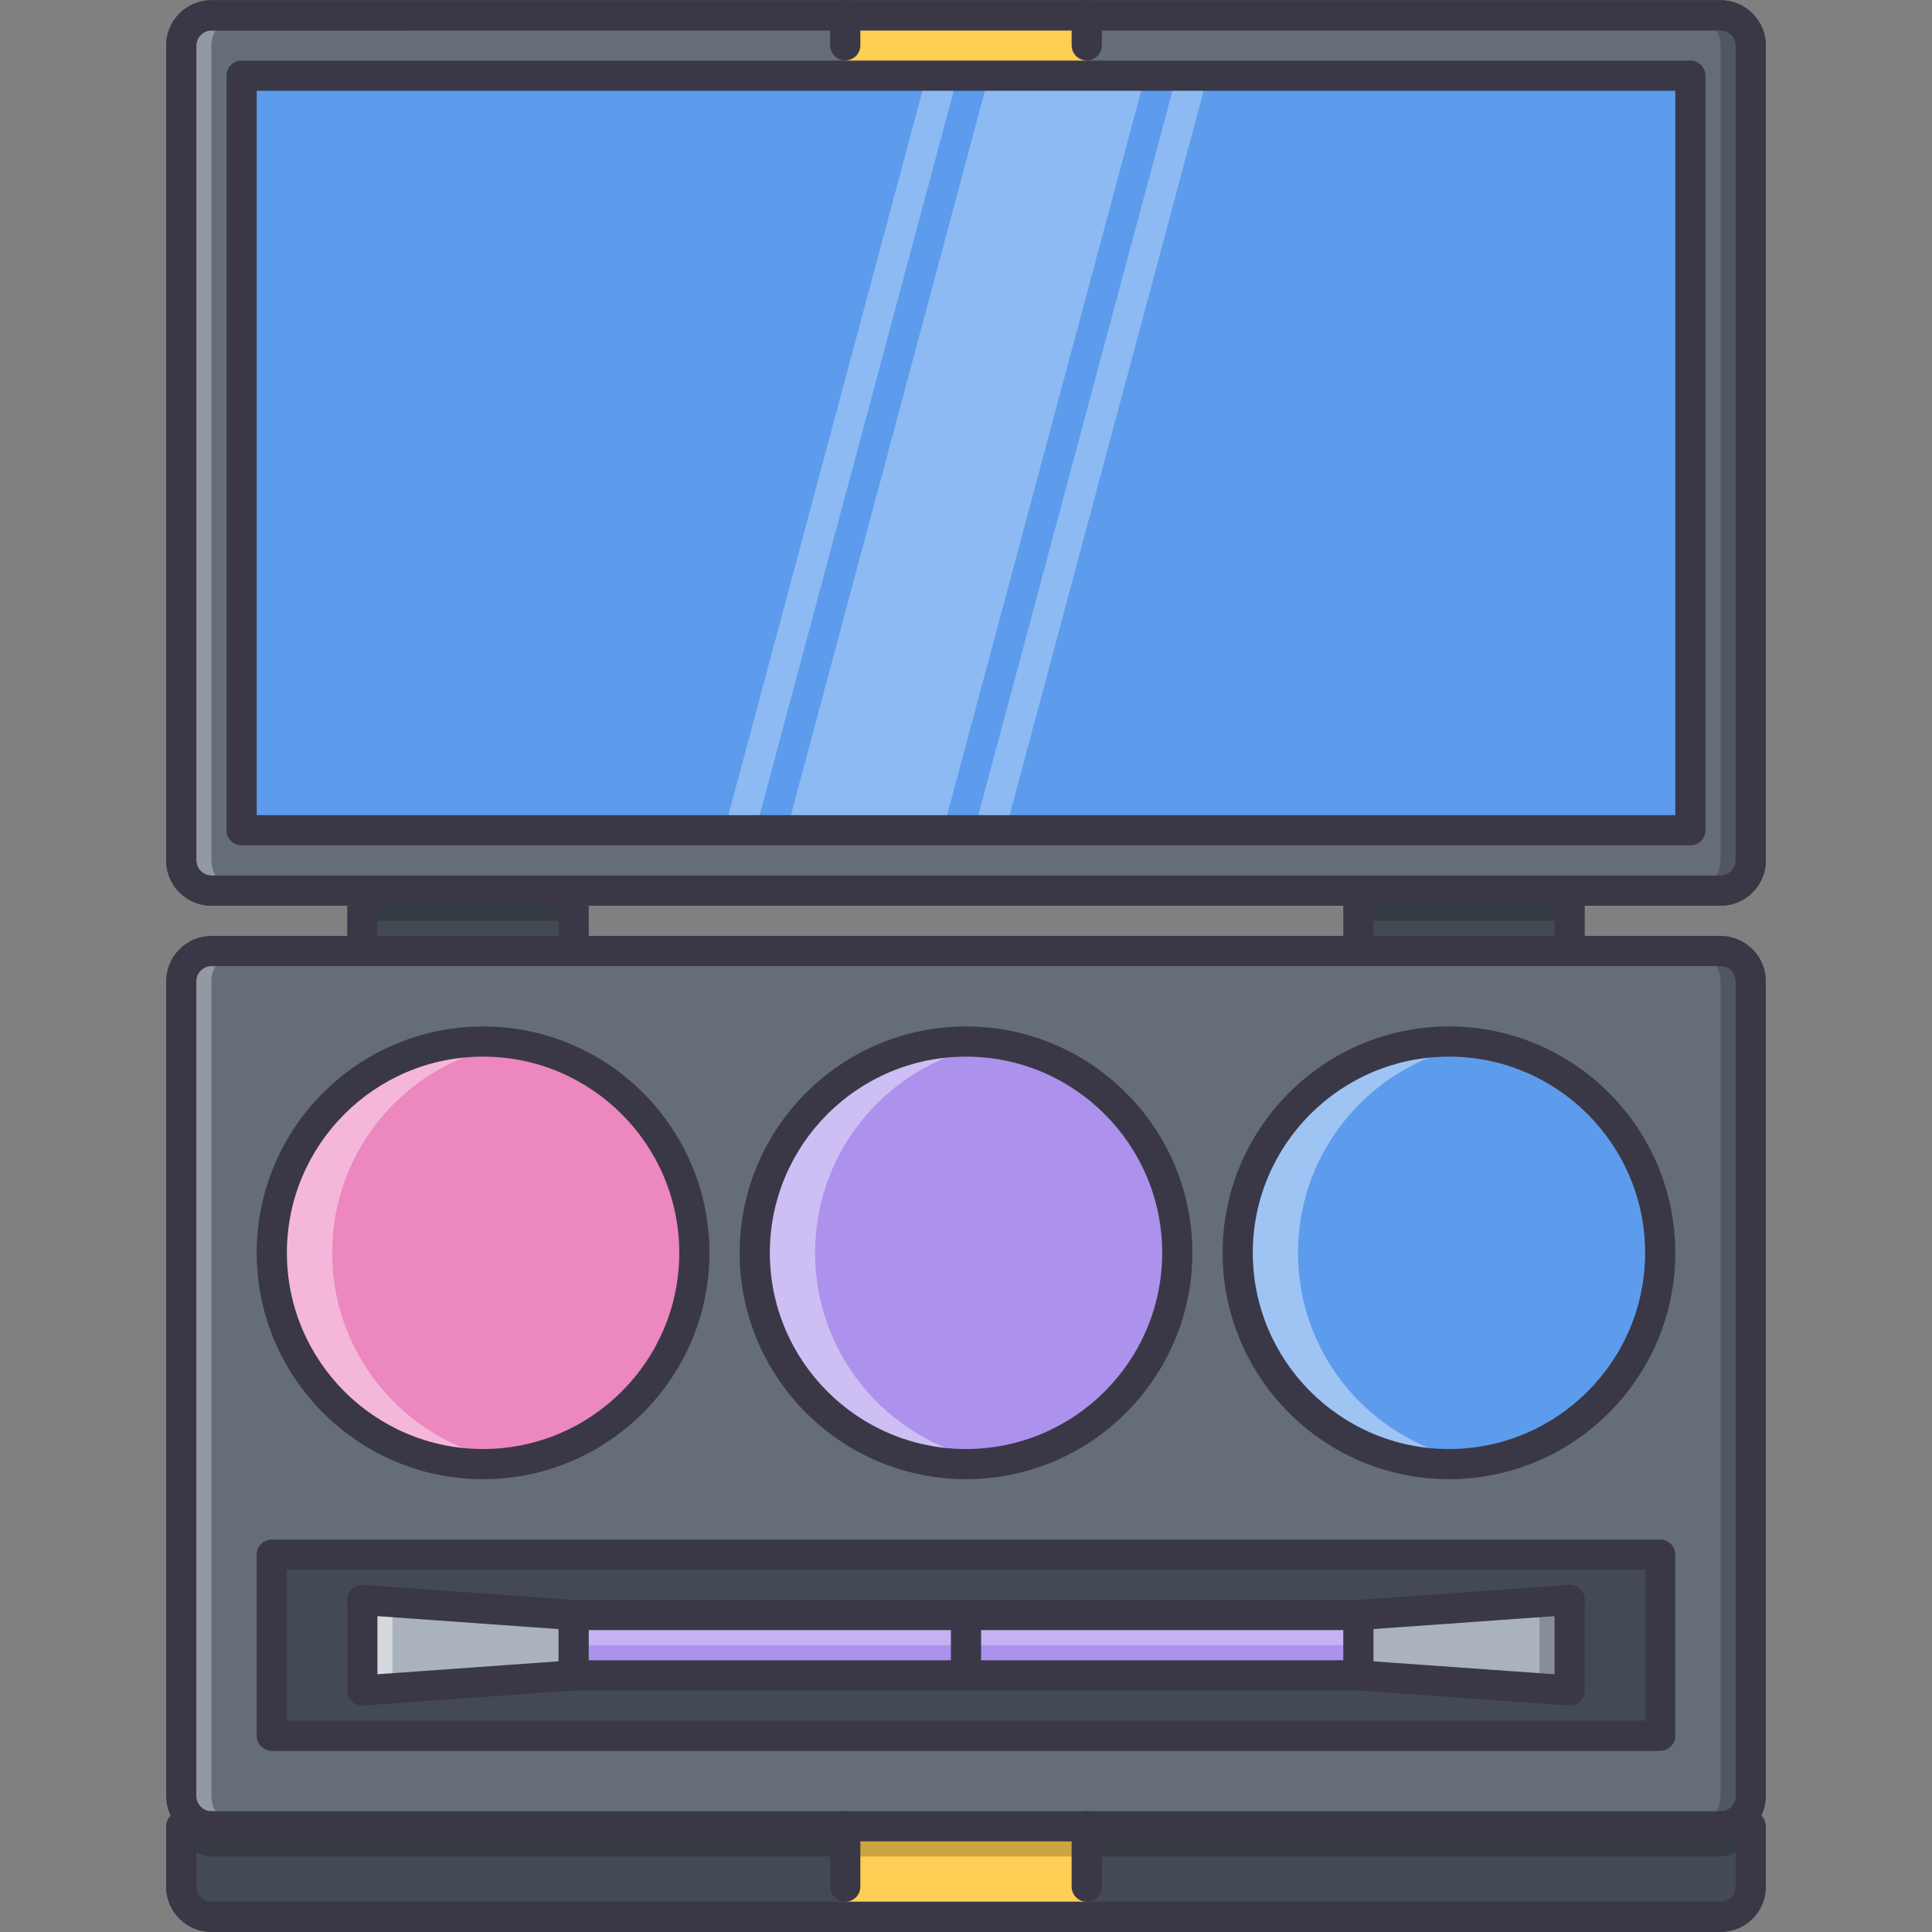 <?xml version="1.0" encoding="utf-8"?>
<!-- Generator: Adobe Illustrator 16.0.0, SVG Export Plug-In . SVG Version: 6.00 Build 0)  -->
<!DOCTYPE svg PUBLIC "-//W3C//DTD SVG 1.1//EN" "http://www.w3.org/Graphics/SVG/1.1/DTD/svg11.dtd">
<svg version="1.1" id="Слой_1" xmlns="http://www.w3.org/2000/svg" xmlns:xlink="http://www.w3.org/1999/xlink" x="0px" y="0px"
	 width="512px" height="512px" viewBox="0 0 512 512" enable-background="new 0 0 512 512" xml:space="preserve">
<rect x="0" y="0" width="512" height="512" fill="#808080" stroke="none"/>
<g id="_x34_._mirror_x2C__eye_x2C__shadow_x2C__brush_x2C__makeup_x2C__beauty_x2C__style_1_">
	<g>
		<g>
			<path fill="#434A54" d="M463.968,499.986c0,4.397-3.602,7.998-7.999,7.998H56.03c-4.397,0-7.999-3.601-7.999-7.998V284.02
				c0-4.398,3.602-7.999,7.999-7.999h399.938c4.397,0,7.999,3.601,7.999,7.999V499.986z"/>
		</g>
	</g>
	<g>
		<g>
			<path fill="#656D78" d="M455.969,252.024H56.03c-4.397,0-7.999,3.601-7.999,7.999V475.99c0,4.397,3.602,7.998,7.999,7.998
				h399.938c4.397,0,7.999-3.601,7.999-7.998V260.022C463.968,255.625,460.366,252.024,455.969,252.024z"/>
		</g>
	</g>
	<g opacity="0.3">
		<g>
			<path fill="#FFFFFF" d="M56.03,475.99V260.022c0-4.397,3.601-7.999,7.999-7.999H56.03c-4.397,0-7.999,3.601-7.999,7.999V475.99
				c0,4.397,3.602,7.998,7.999,7.998h7.999C59.631,483.988,56.03,480.388,56.03,475.99z"/>
		</g>
	</g>
	<g opacity="0.2">
		<g>
			<path d="M455.969,260.022V475.99c0,4.397-3.601,7.998-7.999,7.998h7.999c4.397,0,7.999-3.601,7.999-7.998V260.022
				c0-4.397-3.602-7.999-7.999-7.999h-7.999C452.368,252.024,455.969,255.625,455.969,260.022z"/>
		</g>
	</g>
	<g>
		<g>
			<rect x="72.027" y="412" fill="#434A54" width="367.944" height="47.992"/>
		</g>
	</g>
	<g>
		<g>
			<path fill="#656D78" d="M463.968,228.027c0,4.398-3.602,7.999-7.999,7.999H56.03c-4.397,0-7.999-3.601-7.999-7.999V12.061
				c0-4.397,3.602-7.999,7.999-7.999h399.938c4.397,0,7.999,3.602,7.999,7.999V228.027z"/>
		</g>
	</g>
	<g opacity="0.2">
		<g>
			<path d="M455.969,12.061v215.967c0,4.398-3.601,7.999-7.999,7.999h7.999c4.397,0,7.999-3.601,7.999-7.999V12.061
				c0-4.397-3.602-7.999-7.999-7.999h-7.999C452.368,4.062,455.969,7.663,455.969,12.061z"/>
		</g>
	</g>
	<g opacity="0.3">
		<g>
			<path fill="#FFFFFF" d="M56.03,228.027V12.061c0-4.397,3.601-7.999,7.999-7.999H56.03c-4.397,0-7.999,3.602-7.999,7.999v215.967
				c0,4.398,3.602,7.999,7.999,7.999h7.999C59.631,236.026,56.03,232.426,56.03,228.027z"/>
		</g>
	</g>
	<g>
		<g>
			<rect x="224.005" y="4.015" fill="#FFCE54" width="63.99" height="16.044"/>
		</g>
	</g>
	<g>
		<g>
			<rect x="64.029" y="20.06" fill="#5D9CEC" width="383.94" height="199.969"/>
		</g>
	</g>
	<g opacity="0.3">
		<g>
			<polygon fill="#FFFFFF" points="249.923,220.029 303.5,20.06 262.093,20.06 208.515,220.029 			"/>
		</g>
	</g>
	<g opacity="0.3">
		<g>
			<polygon fill="#FFFFFF" points="266.482,220.029 320.06,20.06 311.788,20.06 258.202,220.029 			"/>
		</g>
	</g>
	<g opacity="0.3">
		<g>
			<polygon fill="#FFFFFF" points="200.242,220.029 253.82,20.06 245.532,20.06 191.955,220.029 			"/>
		</g>
	</g>
	<g>
		<g>
			<circle fill="#EC87C0" cx="128.019" cy="332.012" r="55.992"/>
		</g>
	</g>
	<g opacity="0.4">
		<g>
			<path fill="#FFFFFF" d="M88.025,332.012c0-28.207,20.872-51.469,47.992-55.358c-2.616-0.375-5.272-0.633-7.998-0.633
				c-30.926,0-55.992,25.066-55.992,55.991s25.066,55.991,55.992,55.991c2.726,0,5.382-0.257,7.998-0.632
				C108.897,383.48,88.025,360.219,88.025,332.012z"/>
		</g>
	</g>
	<g>
		<g>
			<circle fill="#5D9CEC" cx="383.988" cy="332.012" r="55.992"/>
		</g>
	</g>
	<g>
		<g>
			<circle fill="#AC92EC" cx="256" cy="332.012" r="55.992"/>
		</g>
	</g>
	<g opacity="0.4">
		<g>
			<path fill="#FFFFFF" d="M216.006,332.012c0-28.207,20.872-51.469,47.992-55.358c-2.616-0.375-5.272-0.633-7.998-0.633
				c-30.926,0-55.992,25.066-55.992,55.991s25.066,55.991,55.992,55.991c2.726,0,5.382-0.257,7.998-0.632
				C236.878,383.48,216.006,360.219,216.006,332.012z"/>
		</g>
	</g>
	<g opacity="0.4">
		<g>
			<path fill="#FFFFFF" d="M343.986,332.012c0-28.207,20.872-51.469,47.992-55.358c-2.616-0.375-5.272-0.633-7.999-0.633
				c-30.925,0-55.991,25.066-55.991,55.991s25.066,55.991,55.991,55.991c2.727,0,5.383-0.257,7.999-0.632
				C364.858,383.48,343.986,360.219,343.986,332.012z"/>
		</g>
	</g>
	<g>
		<g>
			<rect x="152.016" y="427.997" fill="#AC92EC" width="207.968" height="15.997"/>
		</g>
	</g>
	<g>
		<g>
			<polygon fill="#AAB2BD" points="152.016,443.994 96.024,447.994 96.024,423.998 152.016,427.997 			"/>
		</g>
	</g>
	<g opacity="0.5">
		<g>
			<polygon fill="#FFFFFF" points="104.022,424.568 96.024,423.998 96.024,447.994 104.022,447.424 			"/>
		</g>
	</g>
	<g>
		<g>
			<polygon fill="#AAB2BD" points="359.983,427.997 415.976,423.998 415.976,447.994 359.983,443.994 			"/>
		</g>
	</g>
	<g>
		<g>
			<rect x="224.005" y="483.988" fill="#FFCE54" width="63.99" height="23.996"/>
		</g>
	</g>
	<g opacity="0.2">
		<g>
			<polygon points="407.977,447.424 415.976,447.994 415.976,423.998 407.977,424.568 			"/>
		</g>
	</g>
	<g opacity="0.2">
		<g>
			<path d="M455.969,483.988H56.03c-4.397,0-7.999-3.601-7.999-7.998v7.998c0,4.398,3.602,7.999,7.999,7.999h399.938
				c4.397,0,7.999-3.601,7.999-7.999v-7.998C463.968,480.388,460.366,483.988,455.969,483.988z"/>
		</g>
	</g>
	<g>
		<g>
			<rect x="96.024" y="236.026" fill="#434A54" width="55.991" height="15.998"/>
		</g>
	</g>
	<g>
		<g>
			<rect x="359.983" y="236.026" fill="#434A54" width="55.992" height="15.998"/>
		</g>
	</g>
	<g opacity="0.3">
		<g>
			<rect x="152.016" y="427.997" fill="#FFFFFF" width="207.968" height="7.999"/>
		</g>
	</g>
	<g opacity="0.2">
		<g>
			<rect x="96.024" y="236.026" width="54.991" height="7.999"/>
		</g>
	</g>
	<g opacity="0.2">
		<g>
			<rect x="360.608" y="236.026" width="54.992" height="7.999"/>
		</g>
	</g>
	<g id="_x34_._mirror_x2C__eye_x2C__shadow_x2C__brush_x2C__makeup_x2C__beauty_x2C__style">
		<g>
			<g>
				<g>
					<path fill="#3A3847" d="M455.969,240.026H56.03c-6.616,0-11.998-5.382-11.998-11.999V12.061
						c0-6.616,5.382-11.998,11.998-11.998h399.938c6.616,0,11.999,5.382,11.999,11.998v215.967
						C467.968,234.644,462.585,240.026,455.969,240.026z M56.03,8.062c-2.172,0-3.999,1.832-3.999,3.999v215.967
						c0,2.168,1.827,4,3.999,4h399.938c2.203,0,3.999-1.793,3.999-4V12.061c0-2.207-1.796-3.999-3.999-3.999H56.03z"/>
				</g>
			</g>
			<g>
				<g>
					<path fill="#3A3847" d="M455.969,240.026H56.03c-6.616,0-11.998-5.382-11.998-11.999V12.061
						c0-6.616,5.382-11.998,11.998-11.998h399.938c6.616,0,11.999,5.382,11.999,11.998v215.967
						C467.968,234.644,462.585,240.026,455.969,240.026z M56.03,8.062c-2.172,0-3.999,1.832-3.999,3.999v215.967
						c0,2.168,1.827,4,3.999,4h399.938c2.203,0,3.999-1.793,3.999-4V12.061c0-2.207-1.796-3.999-3.999-3.999H56.03z"/>
				</g>
			</g>
		</g>
		<g>
			<g>
				<g>
					<path fill="#3A3847" d="M455.969,487.988c-2.21,0-3.999-1.789-3.999-4c0-2.21,1.789-3.999,3.999-3.999
						c2.203,0,3.999-1.789,3.999-3.999V260.022c0-2.206-1.796-3.999-3.999-3.999H56.03c-2.172,0-3.999,1.832-3.999,3.999V475.99
						c0,2.163,1.827,3.999,3.999,3.999c2.211,0,3.999,1.789,3.999,3.999c0,2.211-1.788,4-3.999,4
						c-6.616,0-11.998-5.383-11.998-11.998V260.022c0-6.616,5.382-11.998,11.998-11.998h399.938c6.616,0,11.999,5.382,11.999,11.998
						V475.99C467.968,482.605,462.585,487.988,455.969,487.988z"/>
				</g>
			</g>
		</g>
		<g>
			<g>
				<g>
					<path fill="#3A3847" d="M455.969,511.984H56.03c-6.616,0-11.998-5.382-11.998-11.998c0-2.211,1.788-4,3.999-4s4,1.789,4,4
						c0,2.164,1.827,3.999,3.999,3.999h399.938c2.203,0,3.999-1.788,3.999-3.999s1.789-4,4-4s4,1.789,4,4
						C467.968,506.603,462.585,511.984,455.969,511.984z"/>
				</g>
			</g>
			<g>
				<g>
					<path fill="#3A3847" d="M455.969,511.984H56.03c-6.616,0-11.998-5.382-11.998-11.998c0-2.211,1.788-4,3.999-4s4,1.789,4,4
						c0,2.164,1.827,3.999,3.999,3.999h399.938c2.203,0,3.999-1.788,3.999-3.999s1.789-4,4-4s4,1.789,4,4
						C467.968,506.603,462.585,511.984,455.969,511.984z"/>
				</g>
			</g>
		</g>
		<g>
			<g>
				<path fill="#3A3847" d="M447.97,224.028H64.029c-2.211,0-4-1.789-4-4V20.06c0-2.211,1.789-4,4-4h383.94c2.211,0,4,1.789,4,4
					v199.969C451.97,222.239,450.181,224.028,447.97,224.028z M68.028,216.029h375.942V24.059H68.028V216.029z"/>
			</g>
		</g>
		<g>
			<g>
				<path fill="#3A3847" d="M415.976,256.023c-2.211,0-4-1.789-4-4v-15.998c0-2.21,1.789-3.999,4-3.999
					c2.21,0,3.999,1.789,3.999,3.999v15.998C419.975,254.234,418.186,256.023,415.976,256.023z"/>
			</g>
		</g>
		<g>
			<g>
				<path fill="#3A3847" d="M359.983,256.023c-2.211,0-3.999-1.789-3.999-4v-15.998c0-2.21,1.788-3.999,3.999-3.999s4,1.789,4,3.999
					v15.998C363.983,254.234,362.194,256.023,359.983,256.023z"/>
			</g>
		</g>
		<g>
			<g>
				<path fill="#3A3847" d="M152.016,256.023c-2.211,0-3.999-1.789-3.999-4v-15.998c0-2.21,1.788-3.999,3.999-3.999
					s3.999,1.789,3.999,3.999v15.998C156.015,254.234,154.227,256.023,152.016,256.023z"/>
			</g>
		</g>
		<g>
			<g>
				<path fill="#3A3847" d="M96.024,256.023c-2.211,0-4-1.789-4-4v-15.998c0-2.21,1.789-3.999,4-3.999
					c2.21,0,3.999,1.789,3.999,3.999v15.998C100.023,254.234,98.234,256.023,96.024,256.023z"/>
			</g>
		</g>
		<g>
			<g>
				<g>
					<path fill="#3A3847" d="M128.02,392.003c-33.081,0-59.991-26.91-59.991-59.991s26.91-59.99,59.991-59.99
						c33.08,0,59.99,26.909,59.99,59.99S161.1,392.003,128.02,392.003z M128.02,280.02c-28.668,0-51.992,23.324-51.992,51.992
						s23.324,51.992,51.992,51.992c28.667,0,51.992-23.324,51.992-51.992S156.687,280.02,128.02,280.02z"/>
				</g>
			</g>
		</g>
		<g>
			<g>
				<g>
					<path fill="#3A3847" d="M256.008,392.003c-33.081,0-59.991-26.91-59.991-59.991s26.91-59.99,59.991-59.99
						c33.072,0,59.982,26.909,59.982,59.99S289.08,392.003,256.008,392.003z M256.008,280.02c-28.668,0-51.992,23.324-51.992,51.992
						s23.324,51.992,51.992,51.992c28.667,0,51.983-23.324,51.983-51.992S284.675,280.02,256.008,280.02z"/>
				</g>
			</g>
		</g>
		<g>
			<g>
				<g>
					<path fill="#3A3847" d="M383.995,392.003c-33.08,0-59.99-26.91-59.99-59.991s26.91-59.99,59.99-59.99
						c33.073,0,59.976,26.909,59.976,59.99S417.068,392.003,383.995,392.003z M383.995,280.02
						c-28.667,0-51.992,23.324-51.992,51.992s23.325,51.992,51.992,51.992c28.66,0,51.977-23.324,51.977-51.992
						S412.655,280.02,383.995,280.02z"/>
				</g>
			</g>
		</g>
		<g>
			<g>
				<path fill="#3A3847" d="M439.972,463.992H72.027c-2.21,0-3.999-1.789-3.999-4V412c0-2.211,1.789-4,3.999-4h367.944
					c2.211,0,3.999,1.789,3.999,4v47.992C443.971,462.203,442.183,463.992,439.972,463.992z M76.027,455.993h359.944v-39.994H76.027
					V455.993z"/>
			</g>
		</g>
		<g>
			<g>
				<g>
					<path fill="#3A3847" d="M359.983,447.994H152.016c-2.211,0-3.999-1.789-3.999-4v-15.997c0-2.21,1.788-3.999,3.999-3.999
						h207.968c2.211,0,4,1.789,4,3.999v15.997C363.983,446.205,362.194,447.994,359.983,447.994z M156.015,439.995h199.97v-7.999
						h-199.97V439.995z"/>
				</g>
			</g>
			<g>
				<g>
					<path fill="#3A3847" d="M359.976,431.996c-2.078,0-3.827-1.608-3.983-3.71c-0.156-2.202,1.5-4.124,3.71-4.28l55.992-4
						c1.999-0.156,4.108,1.5,4.272,3.703c0.156,2.203-1.5,4.124-3.71,4.28l-55.992,3.999
						C360.171,431.988,360.077,431.996,359.976,431.996z"/>
				</g>
			</g>
			<g>
				<g>
					<path fill="#3A3847" d="M415.983,451.993c-0.102,0-0.195-0.008-0.289-0.008l-55.992-3.999c-2.21-0.156-3.866-2.078-3.71-4.28
						c0.164-2.203,2.288-3.906,4.272-3.703l55.992,3.999c2.21,0.156,3.866,2.078,3.71,4.281
						C419.811,450.385,418.061,451.993,415.983,451.993z"/>
				</g>
			</g>
			<g>
				<g>
					<path fill="#3A3847" d="M415.976,451.993c-2.211,0-4-1.788-4-3.999v-23.996c0-2.211,1.789-4,4-4c2.21,0,3.999,1.789,3.999,4
						v23.996C419.975,450.205,418.186,451.993,415.976,451.993z"/>
				</g>
			</g>
			<g>
				<g>
					<path fill="#3A3847" d="M96.017,451.993c-2.078,0-3.828-1.608-3.984-3.71c-0.156-2.203,1.5-4.125,3.711-4.281l55.991-3.999
						c2.008-0.203,4.108,1.5,4.272,3.703c0.156,2.202-1.5,4.124-3.71,4.28l-55.991,3.999
						C96.212,451.985,96.118,451.993,96.017,451.993z"/>
				</g>
			</g>
			<g>
				<g>
					<path fill="#3A3847" d="M152.023,431.996c-0.102,0-0.195-0.008-0.289-0.008l-55.991-3.999c-2.211-0.156-3.867-2.077-3.711-4.28
						c0.164-2.203,2.289-3.859,4.273-3.703l55.991,4c2.21,0.156,3.866,2.078,3.71,4.28
						C155.851,430.388,154.102,431.996,152.023,431.996z"/>
				</g>
			</g>
			<g>
				<g>
					<path fill="#3A3847" d="M96.024,451.993c-2.211,0-4-1.788-4-3.999v-23.996c0-2.211,1.789-4,4-4c2.21,0,3.999,1.789,3.999,4
						v23.996C100.023,450.205,98.234,451.993,96.024,451.993z"/>
				</g>
			</g>
		</g>
		<g>
			<g>
				<path fill="#3A3847" d="M256,447.994c-2.211,0-4-1.789-4-4v-15.997c0-2.21,1.789-3.999,4-3.999c2.21,0,3.999,1.789,3.999,3.999
					v15.997C259.999,446.205,258.21,447.994,256,447.994z"/>
			</g>
		</g>
		<g>
			<g>
				<path fill="#3A3847" d="M48.031,502.736c-2.211,0-3.999-1.789-3.999-4v-14.748c0-2.21,1.788-3.999,3.999-3.999s4,1.789,4,3.999
					v14.748C52.031,500.947,50.242,502.736,48.031,502.736z"/>
			</g>
		</g>
		<g>
			<g>
				<path fill="#3A3847" d="M463.968,503.985c-2.211,0-4-1.788-4-3.999v-15.998c0-2.21,1.789-3.999,4-3.999s4,1.789,4,3.999v15.998
					C467.968,502.197,466.179,503.985,463.968,503.985z"/>
			</g>
		</g>
		<g>
			<g>
				<path fill="#3A3847" d="M224.005,503.985c-2.211,0-4-1.788-4-3.999v-15.998c0-2.21,1.789-3.999,4-3.999
					c2.21,0,3.999,1.789,3.999,3.999v15.998C228.004,502.197,226.215,503.985,224.005,503.985z"/>
			</g>
		</g>
		<g>
			<g>
				<path fill="#3A3847" d="M287.995,487.988h-63.99c-2.211,0-4-1.789-4-4c0-2.21,1.789-3.999,4-3.999h63.99
					c2.21,0,3.999,1.789,3.999,3.999C291.994,486.199,290.205,487.988,287.995,487.988z"/>
			</g>
		</g>
		<g>
			<g>
				<path fill="#3A3847" d="M287.995,503.985c-2.211,0-4-1.788-4-3.999v-15.998c0-2.21,1.789-3.999,4-3.999
					c2.21,0,3.999,1.789,3.999,3.999v15.998C291.994,502.197,290.205,503.985,287.995,503.985z"/>
			</g>
		</g>
		<g>
			<g>
				<path fill="#3A3847" d="M224.005,16.013c-2.211,0-4-1.789-4-4V4.015c0-2.21,1.789-4,4-4c2.21,0,3.999,1.789,3.999,4v7.999
					C228.004,14.225,226.215,16.013,224.005,16.013z"/>
			</g>
		</g>
		<g>
			<g>
				<path fill="#3A3847" d="M287.995,16.013c-2.211,0-4-1.789-4-4V4.015c0-2.21,1.789-4,4-4c2.21,0,3.999,1.789,3.999,4v7.999
					C291.994,14.225,290.205,16.013,287.995,16.013z"/>
			</g>
		</g>
		<g>
			<g>
				<path fill="#3A3847" d="M224.005,487.988H56.03c-2.211,0-3.999-1.789-3.999-4c0-2.21,1.788-3.999,3.999-3.999h167.975
					c2.21,0,3.999,1.789,3.999,3.999C228.004,486.199,226.215,487.988,224.005,487.988z"/>
			</g>
		</g>
		<g>
			<g>
				<path fill="#3A3847" d="M455.969,487.988H287.995c-2.211,0-4-1.789-4-4c0-2.21,1.789-3.999,4-3.999h167.974
					c2.211,0,3.999,1.789,3.999,3.999C459.968,486.199,458.18,487.988,455.969,487.988z"/>
			</g>
		</g>
	</g>
</g>
</svg>
